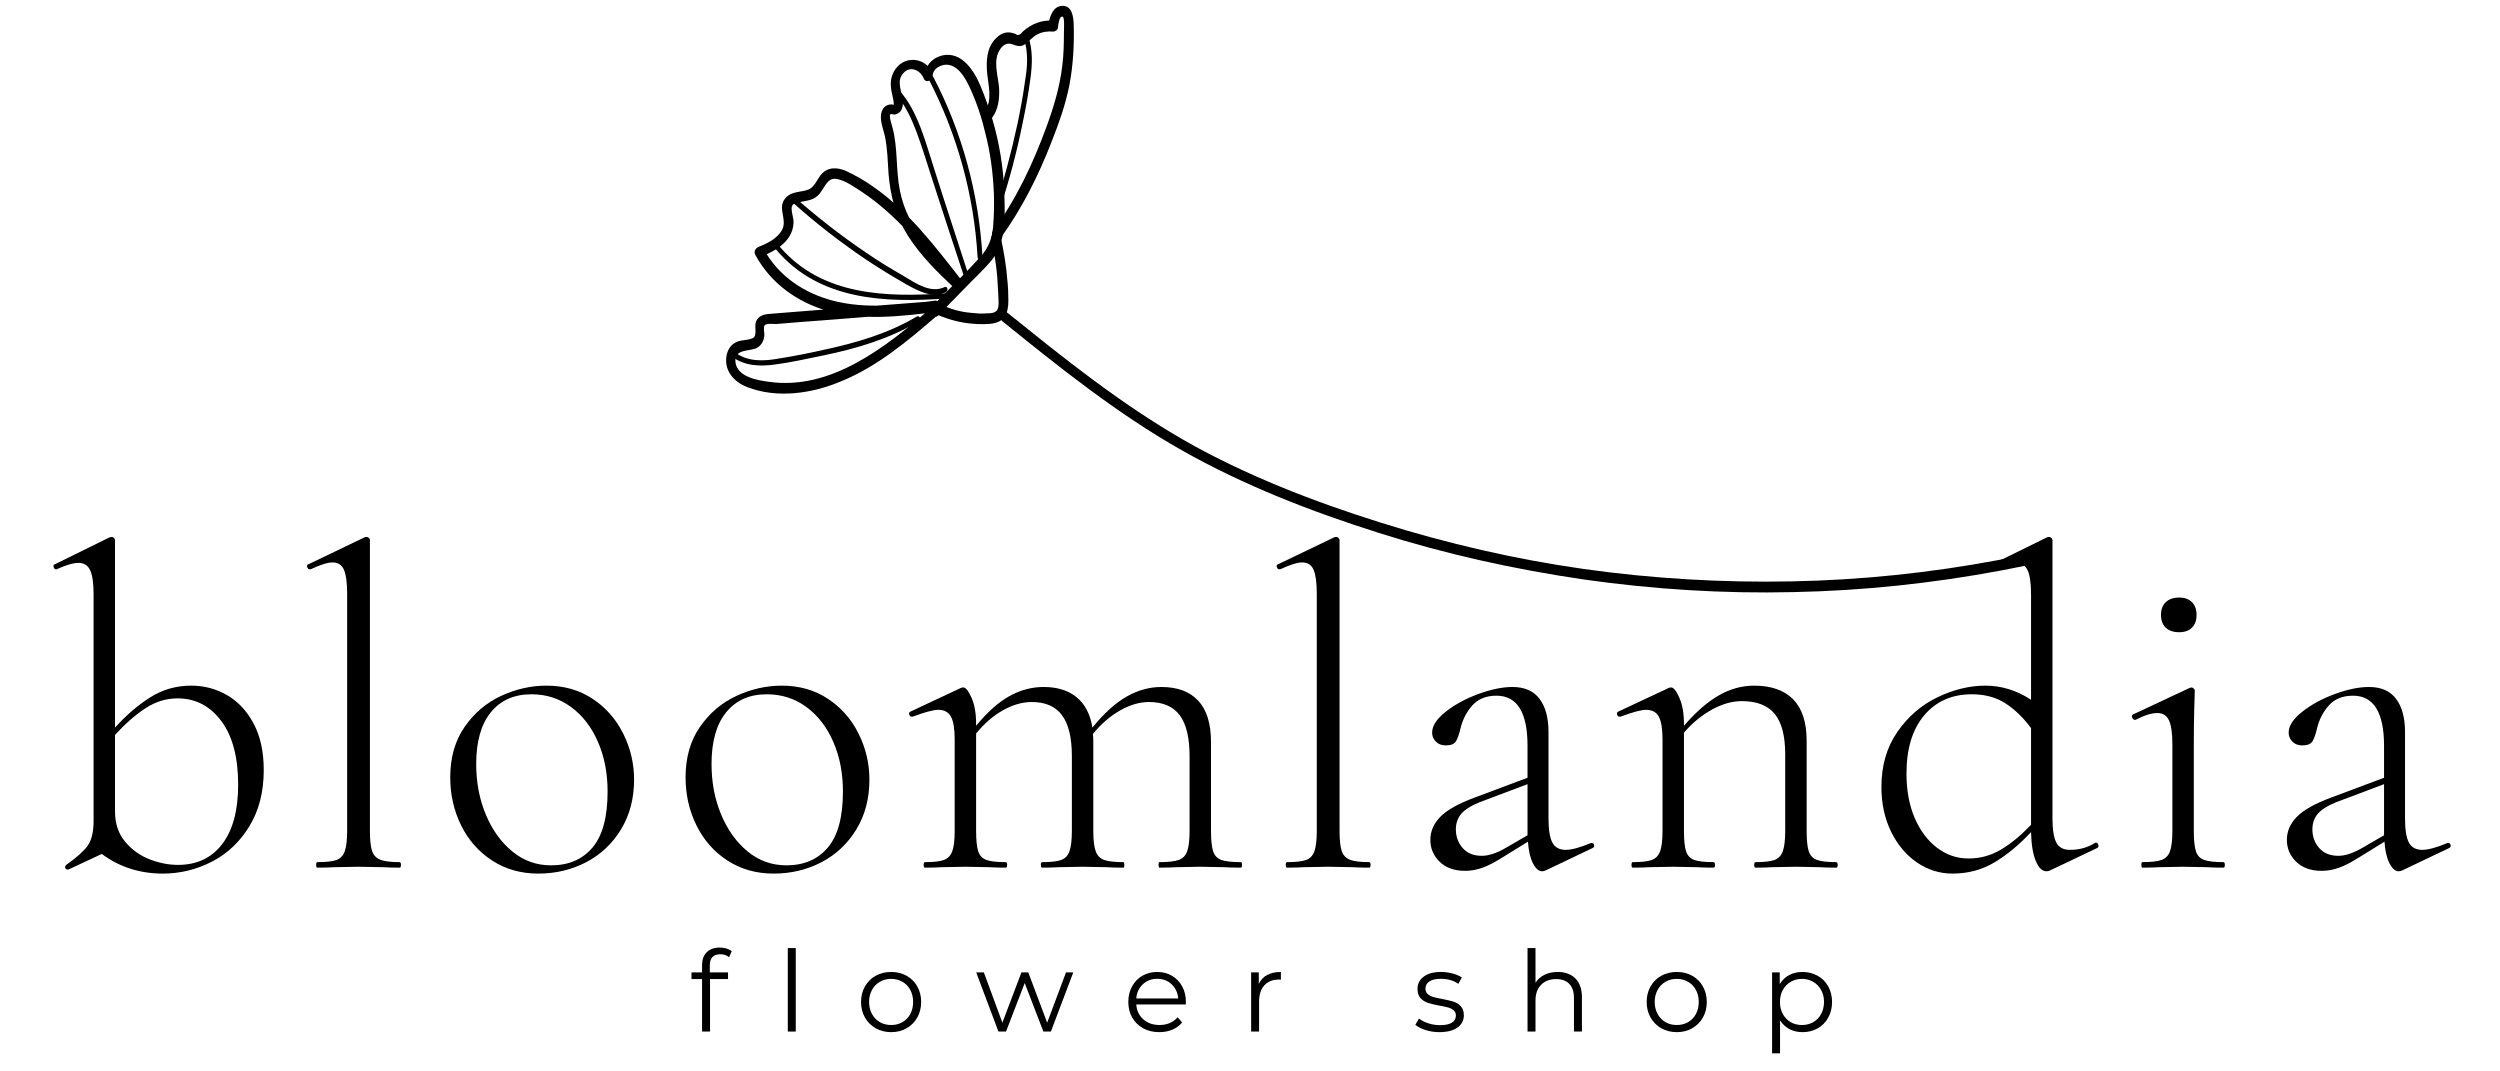 <svg xmlns="http://www.w3.org/2000/svg" xmlns:xlink="http://www.w3.org/1999/xlink" width="700" zoomAndPan="magnify" viewBox="0 0 525 225" height="300" preserveAspectRatio="xMidYMid meet" version="1.0"><defs><g/><clipPath id="3fd7c8580b"><path d="M 206 1.012 L 226 1.012 L 226 51 L 206 51 Z M 206 1.012 " clip-rule="nonzero"/></clipPath><clipPath id="e9885aac34"><path d="M 210 65 L 427 65 L 427 124.789 L 210 124.789 Z M 210 65 " clip-rule="nonzero"/></clipPath></defs><path fill="#000000" d="M 195.633 64.598 C 185.91 72.992 174.473 82.02 161.492 80.18 C 159.32 79.895 154.914 79.262 154.457 76.156 C 154.059 73.164 157.434 73.855 158.977 73.051 C 159.949 72.477 160.461 71.496 160.52 70.289 C 160.52 69.832 160.293 68.738 160.52 68.391 C 160.863 67.816 162.406 68.047 162.98 68.047 C 166.41 67.762 169.785 67.473 173.215 67.242 C 180.992 66.609 188.77 66.035 196.66 65.402 C 196.66 64.656 196.66 63.852 196.66 63.102 C 189.457 64.023 181.906 65 174.758 63.102 C 168.984 61.551 163.492 58.098 160.348 52.234 C 160.176 52.809 159.949 53.328 159.777 53.902 C 162.637 52.809 166.41 50.797 166.641 46.887 C 166.695 45.793 166.238 44.816 166.238 43.781 C 166.238 42.859 166.867 42.688 167.609 42.516 C 168.984 42.172 170.527 42.172 171.672 41.137 C 173.043 39.93 173.559 37.227 175.617 37.57 C 177.504 37.859 179.449 39.297 181.051 40.332 C 184.594 42.688 187.797 45.621 190.77 48.785 C 194.203 52.406 197.234 56.434 200.32 60.457 C 200.836 59.883 201.293 59.363 201.809 58.789 C 196.434 53.785 190.598 48.152 188.996 40.102 C 188.082 35.73 188.598 31.074 187.398 26.703 C 187.227 25.953 186.883 25.148 186.883 24.402 C 186.883 23.941 186.883 24.113 187.109 23.941 C 187.168 23.941 187.738 24.059 187.855 24.059 C 188.082 24.059 188.254 23.941 188.426 23.883 C 189.742 23.309 189.742 21.586 189.457 20.32 C 189.113 18.48 188.312 16.695 189.855 15.203 C 191.227 13.82 193.285 14.742 193.973 16.465 C 194.43 17.559 195.746 16.926 195.859 15.891 C 195.918 14.453 197.348 13.707 198.547 13.59 C 200.148 13.477 201.465 14.684 202.379 16.062 C 203.41 17.617 204.152 19.457 204.84 21.18 C 205.641 23.25 206.324 25.438 206.84 27.68 C 207.984 31.934 208.555 36.422 208.727 40.906 C 208.785 43.207 208.727 45.391 208.555 47.633 C 208.328 49.992 207.641 51.832 206.211 53.555 C 202.781 57.41 199.062 60.918 195.516 64.598 C 194.543 65.574 196.031 67.242 197.004 66.266 C 198.949 64.254 200.836 62.355 202.781 60.344 C 204.551 58.5 206.496 56.719 208.211 54.707 C 211.301 50.969 211.07 45.332 210.898 40.559 C 210.727 35.27 209.871 29.98 208.383 24.977 C 207.641 22.621 206.84 20.262 205.867 17.961 C 205.066 16.062 203.98 14.223 202.551 12.957 C 201.008 11.578 199.062 11.117 197.176 11.867 C 195.461 12.5 194.258 14.051 194.086 16.121 C 194.715 15.949 195.402 15.777 195.973 15.547 C 194.375 11.809 189.57 11.52 187.684 15.086 C 186.711 16.926 187.055 18.652 187.512 20.551 C 187.566 20.895 187.684 21.297 187.684 21.641 C 187.738 22.215 187.684 21.93 187.227 21.93 C 186.426 21.93 185.68 22.273 185.281 23.137 C 184.48 24.863 185.508 27.047 185.852 28.715 C 186.367 31.246 186.426 33.891 186.598 36.535 C 186.996 41.367 188.199 45.621 190.715 49.59 C 193.402 53.785 196.945 57.238 200.434 60.516 C 201.406 61.434 202.723 60.055 201.922 58.848 C 196.316 51.66 190.656 44.242 183.336 39.18 C 181.562 37.914 179.621 36.824 177.676 35.902 C 175.789 35.098 173.73 34.984 172.301 36.824 C 171.727 37.57 171.387 38.375 170.812 39.008 C 170.242 39.754 169.496 39.93 168.699 40.102 C 167.324 40.387 165.781 40.445 164.809 41.77 C 163.266 43.781 165.379 46.137 164.238 48.266 C 163.207 50.164 160.977 51.199 159.203 51.891 C 158.633 52.176 158.234 52.867 158.633 53.555 C 161.949 59.652 167.609 63.504 173.613 65.23 C 181.164 67.414 188.996 66.438 196.602 65.516 C 197.918 65.344 197.918 63.16 196.602 63.219 C 188.996 63.793 181.449 64.426 173.844 64.941 C 169.957 65.23 166.125 65.574 162.234 65.863 C 160.922 65.977 159.375 65.977 158.746 67.586 C 158.348 68.68 159.148 70.578 158.004 71.039 C 156.973 71.496 155.832 71.324 154.746 71.785 C 153.602 72.246 152.801 73.336 152.57 74.719 C 152 77.996 154.344 80.297 156.859 81.273 C 163.207 83.746 170.527 82.652 176.645 80.066 C 184.023 77.074 190.426 71.785 196.66 66.379 C 197.746 65.691 196.66 63.676 195.633 64.598 Z M 195.633 64.598 " fill-opacity="1" fill-rule="nonzero"/><g clip-path="url(#3fd7c8580b)"><path fill="#000000" d="M 208.328 24.746 C 209.641 23.023 209.926 20.723 209.812 18.535 C 209.641 16.062 208.496 12.902 209.871 10.602 C 210.387 9.68 211.242 8.934 212.328 9.223 C 213.359 9.508 214.102 10.027 215.188 9.336 C 216.102 8.703 216.789 7.781 217.762 7.266 C 218.793 6.691 220.051 6.52 221.191 6.633 C 221.594 6.633 222.109 6.289 222.164 5.828 C 222.223 5.367 222.395 3.184 223.195 3.527 C 223.594 3.699 223.422 6.461 223.422 6.922 C 223.422 9.223 223.367 11.578 223.078 13.82 C 222.566 18.191 221.309 22.391 219.82 26.473 C 216.961 34.293 213.414 41.883 208.555 48.438 C 207.754 49.531 209.125 51.199 210.043 50.105 C 214.559 43.895 218.047 36.996 220.906 29.578 C 222.395 25.84 223.766 21.93 224.566 17.902 C 225.367 13.707 225.598 9.449 225.48 5.137 C 225.426 3.414 225.082 1.113 223.023 1.227 C 221.137 1.344 220.449 3.414 220.164 5.137 C 220.508 4.852 220.793 4.562 221.137 4.332 C 218.848 4.16 216.617 4.965 214.789 6.633 C 214.617 6.805 214.387 7.094 214.215 7.207 C 213.703 7.496 213.586 7.324 213.188 7.094 C 212.672 6.922 212.273 6.805 211.699 6.805 C 210.672 6.805 209.758 7.379 209.012 8.188 C 207.238 10.027 207.066 12.727 207.297 15.316 C 207.527 17.789 208.441 21.066 206.898 23.137 C 206.098 24.285 207.469 25.84 208.328 24.746 Z M 208.328 24.746 " fill-opacity="1" fill-rule="nonzero"/></g><path fill="#000000" d="M 196.945 66.148 C 199.293 67.129 201.809 67.816 204.379 67.988 C 205.582 68.105 206.898 68.105 208.098 67.988 C 209.125 67.875 210.215 67.531 210.957 66.551 C 211.586 65.633 211.758 64.367 211.758 63.16 C 211.758 61.723 211.699 60.168 211.527 58.676 C 211.301 55.684 210.785 52.75 210.156 49.82 C 209.812 48.383 207.867 49.012 208.211 50.453 C 208.785 52.926 209.184 55.453 209.414 58.043 C 209.469 59.309 209.586 60.57 209.641 61.895 C 209.641 62.816 209.871 64.078 209.469 65 C 209.07 65.805 207.867 65.805 207.125 65.805 C 206.098 65.918 204.953 65.805 203.867 65.691 C 201.691 65.516 199.578 64.887 197.52 63.965 C 196.203 63.391 195.688 65.574 196.945 66.148 Z M 196.945 66.148 " fill-opacity="1" fill-rule="nonzero"/><g clip-path="url(#e9885aac34)"><path fill="#000000" d="M 210.441 67.414 C 222.508 77.191 234.688 86.91 248.07 94.5 C 261.281 101.977 275.402 107.438 289.586 111.922 C 303.711 116.41 318.121 119.57 332.645 121.699 C 347.227 123.77 361.926 124.688 376.562 124.344 C 391.203 124.055 405.844 122.504 420.254 119.801 C 422.141 119.457 423.914 119.055 425.742 118.707 C 427.059 118.422 426.484 116.234 425.172 116.523 C 410.816 119.516 396.234 121.355 381.652 121.93 C 367.129 122.504 352.547 121.93 338.078 120.203 C 323.668 118.48 309.316 115.488 295.191 111.348 C 281.008 107.148 266.828 102.031 253.559 95.133 C 240.121 88.117 227.883 78.801 215.875 69.141 C 214.387 67.934 212.957 66.781 211.414 65.574 C 210.441 64.598 209.414 66.551 210.441 67.414 Z M 210.441 67.414 " fill-opacity="1" fill-rule="nonzero"/></g><path fill="#000000" d="M 203.238 57.293 C 200.949 50.164 198.605 43.148 196.375 36.074 C 194.43 30.152 192.887 23.48 188.828 18.938 C 188.367 18.363 187.625 19.227 188.082 19.742 C 190.086 22.043 191.398 24.863 192.484 27.738 C 193.629 30.844 194.602 34.004 195.633 37.227 C 197.805 43.953 200.035 50.797 202.266 57.523 C 202.492 58.273 203.465 57.984 203.238 57.293 Z M 203.238 57.293 " fill-opacity="1" fill-rule="nonzero"/><path fill="#000000" d="M 206.324 54.016 C 205.582 40.734 202.035 27.68 195.973 16.121 C 195.633 15.488 194.773 16.008 195.059 16.695 C 200.949 28.082 204.551 40.848 205.297 54.074 C 205.352 54.707 206.383 54.82 206.324 54.016 Z M 206.324 54.016 " fill-opacity="1" fill-rule="nonzero"/><path fill="#000000" d="M 209.871 44.184 C 211.871 38.145 213.531 31.992 214.789 25.668 C 215.418 22.676 215.988 19.57 216.391 16.465 C 216.789 13.535 216.902 10.66 215.988 7.781 C 215.762 7.152 214.789 7.438 215.016 8.07 C 215.988 11.004 215.762 14.109 215.246 17.098 C 214.844 20.09 214.273 23.137 213.645 26.129 C 212.328 32.164 210.785 38.086 208.84 43.781 C 208.668 44.645 209.641 44.875 209.871 44.184 Z M 209.871 44.184 " fill-opacity="1" fill-rule="nonzero"/><path fill="#000000" d="M 163.035 52.465 C 172.129 63.219 186.195 63.562 198.434 62.699 C 199.062 62.586 199.062 61.492 198.434 61.605 C 186.426 62.41 172.645 62.238 163.723 51.773 C 163.32 51.082 162.578 51.891 163.035 52.465 Z M 163.035 52.465 " fill-opacity="1" fill-rule="nonzero"/><path fill="#000000" d="M 198.375 60.285 C 195.461 61.664 192.371 59.535 189.797 57.984 C 187.109 56.434 184.422 54.82 181.852 53.039 C 176.59 49.473 171.555 45.562 166.754 41.309 C 166.238 40.848 165.551 41.652 166.008 42.113 C 171.043 46.656 176.359 50.797 181.906 54.535 C 184.652 56.375 187.512 58.098 190.312 59.711 C 192.828 61.09 195.746 62.699 198.492 61.434 C 199.293 61.09 198.949 59.996 198.375 60.285 Z M 198.375 60.285 " fill-opacity="1" fill-rule="nonzero"/><path fill="#000000" d="M 153.715 74.891 C 156.402 76.902 159.605 76.961 162.691 76.559 C 166.125 76.098 169.441 75.352 172.816 74.66 C 179.793 73.223 186.652 71.211 193 67.473 C 193.574 67.129 193.059 66.094 192.484 66.496 C 186.48 70.059 179.906 71.957 173.273 73.395 C 170.012 74.145 166.809 74.777 163.551 75.293 C 160.406 75.867 156.973 76.039 154.23 73.914 C 153.715 73.395 153.258 74.43 153.715 74.891 Z M 153.715 74.891 " fill-opacity="1" fill-rule="nonzero"/><g fill="#000000" fill-opacity="1"><g transform="translate(10.356, 182.205)"><g><path d="M 29.797 -38.219 C 32.535 -38.219 35.055 -37.547 37.359 -36.203 C 39.66 -34.867 41.516 -32.875 42.922 -30.219 C 44.328 -27.57 45.031 -24.332 45.031 -20.5 C 45.031 -15.906 44.02 -11.961 42 -8.672 C 39.988 -5.379 37.352 -2.898 34.094 -1.234 C 30.844 0.422 27.43 1.25 23.859 1.25 C 19.004 1.25 14.723 -0.125 11.016 -2.875 L 4.031 0.391 L 3.828 0.391 C 3.578 0.391 3.414 0.273 3.344 0.047 C 3.281 -0.172 3.348 -0.379 3.547 -0.578 C 5.711 -2.109 7.211 -3.445 8.047 -4.594 C 8.879 -5.75 9.297 -7.504 9.297 -9.859 L 9.297 -57.375 C 9.297 -59.738 9.055 -61.43 8.578 -62.453 C 8.098 -63.484 7.281 -64 6.125 -64 C 5.039 -64 3.508 -63.551 1.531 -62.656 L 1.344 -62.656 C 1.145 -62.656 1 -62.812 0.906 -63.125 C 0.812 -63.445 0.895 -63.641 1.156 -63.703 L 12.641 -69.359 L 13.125 -69.453 C 13.25 -69.453 13.391 -69.383 13.547 -69.25 C 13.711 -69.125 13.797 -68.969 13.797 -68.781 L 13.797 -29.406 C 16.16 -32.031 18.633 -34.156 21.219 -35.781 C 23.801 -37.406 26.66 -38.219 29.797 -38.219 Z M 27.016 -0.578 C 30.973 -0.578 34.066 -2.031 36.297 -4.938 C 38.535 -7.844 39.656 -12.008 39.656 -17.438 C 39.656 -23.188 38.473 -27.641 36.109 -30.797 C 33.754 -33.961 30.691 -35.547 26.922 -35.547 C 24.555 -35.547 22.316 -34.859 20.203 -33.484 C 18.098 -32.109 15.961 -30.238 13.797 -27.875 L 13.797 -11.781 C 13.797 -9.227 14.516 -7.102 15.953 -5.406 C 17.391 -3.719 19.113 -2.488 21.125 -1.719 C 23.133 -0.957 25.098 -0.578 27.016 -0.578 Z M 27.016 -0.578 "/></g></g></g><g fill="#000000" fill-opacity="1"><g transform="translate(62.746, 182.205)"><g><path d="M 3.922 0 C 3.734 0 3.641 -0.191 3.641 -0.578 C 3.641 -0.961 3.734 -1.156 3.922 -1.156 C 5.773 -1.156 7.117 -1.312 7.953 -1.625 C 8.785 -1.945 9.359 -2.57 9.672 -3.5 C 9.992 -4.426 10.156 -5.848 10.156 -7.766 L 10.156 -57.484 C 10.156 -59.836 9.93 -61.523 9.484 -62.547 C 9.035 -63.578 8.238 -64.094 7.094 -64.094 C 6.07 -64.094 4.535 -63.613 2.484 -62.656 L 2.297 -62.656 C 2.047 -62.656 1.867 -62.812 1.766 -63.125 C 1.672 -63.445 1.754 -63.641 2.016 -63.703 L 13.797 -69.359 C 13.922 -69.422 14.082 -69.453 14.281 -69.453 C 14.406 -69.453 14.547 -69.383 14.703 -69.25 C 14.859 -69.125 14.938 -68.969 14.938 -68.781 L 14.938 -7.766 C 14.938 -5.848 15.082 -4.441 15.375 -3.547 C 15.664 -2.648 16.238 -2.023 17.094 -1.672 C 17.957 -1.328 19.316 -1.156 21.172 -1.156 C 21.359 -1.156 21.453 -0.961 21.453 -0.578 C 21.453 -0.191 21.359 0 21.172 0 C 19.766 0 18.613 -0.031 17.719 -0.094 L 12.547 -0.188 L 7.375 -0.094 C 6.539 -0.031 5.391 0 3.922 0 Z M 3.922 0 "/></g></g></g><g fill="#000000" fill-opacity="1"><g transform="translate(91.001, 182.205)"><g><path d="M 22.031 1.25 C 18.395 1.25 15.172 0.336 12.359 -1.484 C 9.547 -3.305 7.375 -5.766 5.844 -8.859 C 4.312 -11.953 3.547 -15.32 3.547 -18.969 C 3.547 -23.113 4.551 -26.641 6.562 -29.547 C 8.57 -32.453 11.125 -34.625 14.219 -36.062 C 17.32 -37.5 20.5 -38.219 23.75 -38.219 C 27.457 -38.219 30.695 -37.289 33.469 -35.438 C 36.25 -33.594 38.391 -31.148 39.891 -28.109 C 41.398 -25.078 42.156 -21.867 42.156 -18.484 C 42.156 -14.523 41.242 -11.047 39.422 -8.047 C 37.598 -5.047 35.156 -2.742 32.094 -1.141 C 29.031 0.453 25.676 1.25 22.031 1.25 Z M 24.719 -0.484 C 28.414 -0.484 31.316 -1.727 33.422 -4.219 C 35.535 -6.707 36.594 -10.633 36.594 -16 C 36.594 -19.832 35.922 -23.297 34.578 -26.391 C 33.242 -29.484 31.363 -31.926 28.938 -33.719 C 26.508 -35.508 23.727 -36.406 20.594 -36.406 C 16.957 -36.406 14.113 -35.141 12.062 -32.609 C 10.02 -30.086 9 -26.469 9 -21.75 C 9 -17.914 9.672 -14.383 11.016 -11.156 C 12.359 -7.938 14.211 -5.352 16.578 -3.406 C 18.941 -1.457 21.656 -0.484 24.719 -0.484 Z M 24.719 -0.484 "/></g></g></g><g fill="#000000" fill-opacity="1"><g transform="translate(140.422, 182.205)"><g><path d="M 22.031 1.25 C 18.395 1.25 15.172 0.336 12.359 -1.484 C 9.547 -3.305 7.375 -5.766 5.844 -8.859 C 4.312 -11.953 3.547 -15.32 3.547 -18.969 C 3.547 -23.113 4.551 -26.641 6.562 -29.547 C 8.57 -32.453 11.125 -34.625 14.219 -36.062 C 17.32 -37.5 20.5 -38.219 23.75 -38.219 C 27.457 -38.219 30.695 -37.289 33.469 -35.438 C 36.25 -33.594 38.391 -31.148 39.891 -28.109 C 41.398 -25.078 42.156 -21.867 42.156 -18.484 C 42.156 -14.523 41.242 -11.047 39.422 -8.047 C 37.598 -5.047 35.156 -2.742 32.094 -1.141 C 29.031 0.453 25.676 1.25 22.031 1.25 Z M 24.719 -0.484 C 28.414 -0.484 31.316 -1.727 33.422 -4.219 C 35.535 -6.707 36.594 -10.633 36.594 -16 C 36.594 -19.832 35.922 -23.297 34.578 -26.391 C 33.242 -29.484 31.363 -31.926 28.938 -33.719 C 26.508 -35.508 23.727 -36.406 20.594 -36.406 C 16.957 -36.406 14.113 -35.141 12.062 -32.609 C 10.02 -30.086 9 -26.469 9 -21.75 C 9 -17.914 9.672 -14.383 11.016 -11.156 C 12.359 -7.938 14.211 -5.352 16.578 -3.406 C 18.941 -1.457 21.656 -0.484 24.719 -0.484 Z M 24.719 -0.484 "/></g></g></g><g fill="#000000" fill-opacity="1"><g transform="translate(189.843, 182.205)"><g><path d="M 70.703 -1.156 C 70.891 -1.156 70.984 -0.961 70.984 -0.578 C 70.984 -0.191 70.891 0 70.703 0 C 69.234 0 68.082 -0.031 67.25 -0.094 L 62.172 -0.188 L 57.188 -0.094 C 56.289 -0.031 55.109 0 53.641 0 C 53.516 0 53.453 -0.191 53.453 -0.578 C 53.453 -0.961 53.516 -1.156 53.641 -1.156 C 55.492 -1.156 56.852 -1.312 57.719 -1.625 C 58.582 -1.945 59.172 -2.57 59.484 -3.5 C 59.805 -4.426 59.969 -5.848 59.969 -7.766 L 59.969 -23.375 C 59.969 -27.27 59.281 -30.145 57.906 -32 C 56.531 -33.852 54.375 -34.781 51.438 -34.781 C 49.457 -34.781 47.43 -34.188 45.359 -33 C 43.285 -31.82 41.383 -30.176 39.656 -28.062 C 39.719 -27.75 39.75 -27.176 39.75 -26.344 L 39.75 -7.766 C 39.75 -5.848 39.91 -4.426 40.234 -3.5 C 40.555 -2.57 41.145 -1.945 42 -1.625 C 42.863 -1.312 44.223 -1.156 46.078 -1.156 C 46.203 -1.156 46.266 -0.961 46.266 -0.578 C 46.266 -0.191 46.203 0 46.078 0 C 44.609 0 43.426 -0.031 42.531 -0.094 L 37.547 -0.188 L 32.469 -0.094 C 31.645 -0.031 30.5 0 29.031 0 C 28.832 0 28.734 -0.191 28.734 -0.578 C 28.734 -0.961 28.832 -1.156 29.031 -1.156 C 30.875 -1.156 32.211 -1.312 33.047 -1.625 C 33.879 -1.945 34.453 -2.57 34.766 -3.5 C 35.086 -4.426 35.25 -5.848 35.25 -7.766 L 35.25 -23.375 C 35.25 -27.27 34.562 -30.145 33.188 -32 C 31.82 -33.852 29.703 -34.781 26.828 -34.781 C 24.848 -34.781 22.832 -34.203 20.781 -33.047 C 18.738 -31.898 16.859 -30.273 15.141 -28.172 L 15.141 -7.766 C 15.141 -5.848 15.281 -4.426 15.562 -3.5 C 15.852 -2.57 16.426 -1.945 17.281 -1.625 C 18.145 -1.312 19.504 -1.156 21.359 -1.156 C 21.555 -1.156 21.656 -0.961 21.656 -0.578 C 21.656 -0.191 21.555 0 21.359 0 C 19.891 0 18.738 -0.031 17.906 -0.094 L 12.938 -0.188 L 7.859 -0.094 C 7.023 -0.031 5.875 0 4.406 0 C 4.219 0 4.125 -0.191 4.125 -0.578 C 4.125 -0.961 4.219 -1.156 4.406 -1.156 C 6.258 -1.156 7.598 -1.312 8.422 -1.625 C 9.254 -1.945 9.832 -2.57 10.156 -3.5 C 10.477 -4.426 10.641 -5.848 10.641 -7.766 L 10.641 -26.922 C 10.641 -29.148 10.379 -30.742 9.859 -31.703 C 9.348 -32.66 8.457 -33.141 7.188 -33.141 C 6.164 -33.141 4.375 -32.66 1.812 -31.703 L 1.625 -31.703 C 1.375 -31.703 1.195 -31.848 1.094 -32.141 C 1 -32.43 1.082 -32.641 1.344 -32.766 L 11.969 -37.75 C 12.102 -37.812 12.266 -37.844 12.453 -37.844 C 12.961 -37.844 13.535 -37.125 14.172 -35.688 C 14.816 -34.25 15.141 -32.41 15.141 -30.172 L 15.141 -29.797 C 17.504 -32.672 19.832 -34.742 22.125 -36.016 C 24.426 -37.297 26.82 -37.938 29.312 -37.938 C 32.188 -37.938 34.5 -37.219 36.25 -35.781 C 38.008 -34.344 39.113 -32.219 39.562 -29.406 C 41.988 -32.406 44.383 -34.578 46.75 -35.922 C 49.113 -37.266 51.539 -37.938 54.031 -37.938 C 57.414 -37.938 60 -36.977 61.781 -35.062 C 63.57 -33.145 64.469 -30.238 64.469 -26.344 L 64.469 -7.766 C 64.469 -5.848 64.609 -4.426 64.891 -3.5 C 65.18 -2.57 65.758 -1.945 66.625 -1.625 C 67.488 -1.312 68.848 -1.156 70.703 -1.156 Z M 70.703 -1.156 "/></g></g></g><g fill="#000000" fill-opacity="1"><g transform="translate(266.369, 182.205)"><g><path d="M 3.922 0 C 3.734 0 3.641 -0.191 3.641 -0.578 C 3.641 -0.961 3.734 -1.156 3.922 -1.156 C 5.773 -1.156 7.117 -1.312 7.953 -1.625 C 8.785 -1.945 9.359 -2.57 9.672 -3.5 C 9.992 -4.426 10.156 -5.848 10.156 -7.766 L 10.156 -57.484 C 10.156 -59.836 9.93 -61.523 9.484 -62.547 C 9.035 -63.578 8.238 -64.094 7.094 -64.094 C 6.07 -64.094 4.535 -63.613 2.484 -62.656 L 2.297 -62.656 C 2.047 -62.656 1.867 -62.812 1.766 -63.125 C 1.672 -63.445 1.754 -63.641 2.016 -63.703 L 13.797 -69.359 C 13.922 -69.422 14.082 -69.453 14.281 -69.453 C 14.406 -69.453 14.547 -69.383 14.703 -69.25 C 14.859 -69.125 14.938 -68.969 14.938 -68.781 L 14.938 -7.766 C 14.938 -5.848 15.082 -4.441 15.375 -3.547 C 15.664 -2.648 16.238 -2.023 17.094 -1.672 C 17.957 -1.328 19.316 -1.156 21.172 -1.156 C 21.359 -1.156 21.453 -0.961 21.453 -0.578 C 21.453 -0.191 21.359 0 21.172 0 C 19.766 0 18.613 -0.031 17.719 -0.094 L 12.547 -0.188 L 7.375 -0.094 C 6.539 -0.031 5.391 0 3.922 0 Z M 3.922 0 "/></g></g></g><g fill="#000000" fill-opacity="1"><g transform="translate(294.623, 182.205)"><g><path d="M 39.656 -5.172 C 39.914 -5.172 40.078 -5.023 40.141 -4.734 C 40.203 -4.453 40.102 -4.25 39.844 -4.125 L 29.984 0.578 C 29.723 0.703 29.469 0.766 29.219 0.766 C 28.52 0.766 27.879 0.207 27.297 -0.906 C 26.723 -2.031 26.375 -3.547 26.25 -5.453 L 20.984 -2.203 C 19.379 -1.18 17.969 -0.445 16.75 0 C 15.539 0.445 14.301 0.672 13.031 0.672 C 10.789 0.672 9.016 0.035 7.703 -1.234 C 6.398 -2.516 5.75 -4.051 5.75 -5.844 C 5.75 -7.633 6.453 -9.25 7.859 -10.688 C 9.266 -12.125 11.691 -13.477 15.141 -14.75 L 26.156 -18.875 L 26.156 -25.578 C 26.156 -32.598 23.984 -36.109 19.641 -36.109 C 17.461 -36.109 15.766 -35.422 14.547 -34.047 C 13.336 -32.68 12.516 -31.07 12.078 -29.219 C 11.816 -28.07 11.508 -27.191 11.156 -26.578 C 10.812 -25.973 10.094 -25.672 9 -25.672 C 8.102 -25.672 7.398 -25.941 6.891 -26.484 C 6.379 -27.023 6.125 -27.648 6.125 -28.359 C 6.125 -29.766 7.066 -31.219 8.953 -32.719 C 10.836 -34.219 13.117 -35.461 15.797 -36.453 C 18.484 -37.441 20.879 -37.938 22.984 -37.938 C 25.547 -37.938 27.445 -37.102 28.688 -35.438 C 29.938 -33.781 30.562 -31.453 30.562 -28.453 L 30.562 -10.344 C 30.562 -7.977 30.832 -6.285 31.375 -5.266 C 31.914 -4.242 32.859 -3.734 34.203 -3.734 C 35.41 -3.734 37.164 -4.211 39.469 -5.172 Z M 26.156 -6.797 L 26.156 -17.531 L 16 -13.703 C 14.145 -12.93 12.863 -12.098 12.156 -11.203 C 11.457 -10.305 11.109 -9.254 11.109 -8.047 C 11.109 -6.516 11.586 -5.203 12.547 -4.109 C 13.504 -3.023 14.848 -2.484 16.578 -2.484 C 17.984 -2.484 19.641 -3.031 21.547 -4.125 Z M 26.156 -6.797 "/></g></g></g><g fill="#000000" fill-opacity="1"><g transform="translate(338.489, 182.205)"><g><path d="M 47.125 -1.156 C 47.32 -1.156 47.422 -0.961 47.422 -0.578 C 47.422 -0.191 47.32 0 47.125 0 C 45.656 0 44.508 -0.031 43.688 -0.094 L 38.703 -0.188 L 33.625 -0.094 C 32.789 -0.031 31.641 0 30.172 0 C 29.984 0 29.891 -0.191 29.891 -0.578 C 29.891 -0.961 29.984 -1.156 30.172 -1.156 C 32.023 -1.156 33.363 -1.312 34.188 -1.625 C 35.02 -1.945 35.598 -2.57 35.922 -3.5 C 36.242 -4.426 36.406 -5.848 36.406 -7.766 L 36.406 -23.75 C 36.406 -27.645 35.672 -30.488 34.203 -32.281 C 32.734 -34.07 30.43 -34.969 27.297 -34.969 C 25.254 -34.969 23.16 -34.375 21.016 -33.188 C 18.879 -32.008 16.922 -30.398 15.141 -28.359 L 15.141 -7.766 C 15.141 -5.848 15.281 -4.426 15.562 -3.5 C 15.852 -2.57 16.426 -1.945 17.281 -1.625 C 18.145 -1.312 19.504 -1.156 21.359 -1.156 C 21.555 -1.156 21.656 -0.961 21.656 -0.578 C 21.656 -0.191 21.555 0 21.359 0 C 19.891 0 18.738 -0.031 17.906 -0.094 L 12.938 -0.188 L 7.859 -0.094 C 7.023 -0.031 5.875 0 4.406 0 C 4.219 0 4.125 -0.191 4.125 -0.578 C 4.125 -0.961 4.219 -1.156 4.406 -1.156 C 6.258 -1.156 7.598 -1.312 8.422 -1.625 C 9.254 -1.945 9.832 -2.57 10.156 -3.5 C 10.477 -4.426 10.641 -5.848 10.641 -7.766 L 10.641 -26.922 C 10.641 -29.148 10.379 -30.742 9.859 -31.703 C 9.348 -32.66 8.457 -33.141 7.188 -33.141 C 6.164 -33.141 4.375 -32.66 1.812 -31.703 L 1.625 -31.703 C 1.375 -31.703 1.195 -31.848 1.094 -32.141 C 1 -32.43 1.082 -32.641 1.344 -32.766 L 11.969 -37.75 C 12.102 -37.812 12.266 -37.844 12.453 -37.844 C 12.961 -37.844 13.535 -37.125 14.172 -35.688 C 14.816 -34.25 15.141 -32.41 15.141 -30.172 L 15.141 -29.797 C 17.691 -32.734 20.148 -34.867 22.516 -36.203 C 24.879 -37.547 27.336 -38.219 29.891 -38.219 C 33.461 -38.219 36.191 -37.258 38.078 -35.344 C 39.961 -33.426 40.906 -30.52 40.906 -26.625 L 40.906 -7.766 C 40.906 -5.848 41.047 -4.426 41.328 -3.5 C 41.617 -2.57 42.195 -1.945 43.062 -1.625 C 43.926 -1.312 45.281 -1.156 47.125 -1.156 Z M 47.125 -1.156 "/></g></g></g><g fill="#000000" fill-opacity="1"><g transform="translate(391.55, 182.205)"><g><path d="M 48.562 -5.266 C 48.82 -5.266 49 -5.102 49.094 -4.781 C 49.188 -4.469 49.109 -4.25 48.859 -4.125 L 38.984 0.578 C 38.734 0.703 38.477 0.766 38.219 0.766 C 37.32 0.766 36.57 0.047 35.969 -1.391 C 35.363 -2.828 35.031 -4.852 34.969 -7.469 C 32.539 -4.852 30 -2.742 27.344 -1.141 C 24.695 0.453 21.742 1.25 18.484 1.25 C 15.805 1.25 13.332 0.484 11.062 -1.047 C 8.789 -2.586 6.969 -4.742 5.594 -7.516 C 4.227 -10.297 3.547 -13.441 3.547 -16.953 C 3.547 -21.422 4.66 -25.27 6.891 -28.5 C 9.129 -31.727 11.941 -34.156 15.328 -35.781 C 18.711 -37.406 22.066 -38.219 25.391 -38.219 C 28.773 -38.219 31.969 -37.227 34.969 -35.25 L 34.969 -57.375 C 34.969 -59.738 34.727 -61.43 34.25 -62.453 C 33.77 -63.484 32.922 -64 31.703 -64 C 31.191 -64 30.535 -63.852 29.734 -63.562 C 28.941 -63.27 28.066 -62.938 27.109 -62.562 L 26.922 -62.562 C 26.66 -62.562 26.5 -62.703 26.438 -62.984 C 26.375 -63.273 26.438 -63.484 26.625 -63.609 L 38.312 -69.359 C 38.445 -69.422 38.609 -69.453 38.797 -69.453 C 38.922 -69.453 39.062 -69.383 39.219 -69.25 C 39.383 -69.125 39.469 -68.969 39.469 -68.781 L 39.469 -10.344 C 39.469 -7.977 39.738 -6.285 40.281 -5.266 C 40.82 -4.242 41.766 -3.734 43.109 -3.734 C 45.086 -3.734 46.844 -4.211 48.375 -5.172 Z M 21.844 -1.922 C 24.27 -1.922 26.535 -2.539 28.641 -3.781 C 30.742 -5.031 32.852 -6.77 34.969 -9 L 34.969 -29.312 C 33.301 -31.551 31.492 -33.289 29.547 -34.531 C 27.598 -35.781 25.254 -36.406 22.516 -36.406 C 18.359 -36.406 15.035 -34.938 12.547 -32 C 10.055 -29.062 8.812 -24.973 8.812 -19.734 C 8.812 -16.223 9.383 -13.125 10.531 -10.438 C 11.688 -7.758 13.254 -5.672 15.234 -4.172 C 17.211 -2.672 19.414 -1.922 21.844 -1.922 Z M 21.844 -1.922 "/></g></g></g><g fill="#000000" fill-opacity="1"><g transform="translate(444.419, 182.205)"><g><path d="M 13.219 -49.438 C 12.008 -49.438 11.066 -49.754 10.391 -50.391 C 9.723 -51.023 9.391 -51.922 9.391 -53.078 C 9.391 -54.223 9.723 -55.113 10.391 -55.75 C 11.066 -56.395 12.008 -56.719 13.219 -56.719 C 14.363 -56.719 15.254 -56.395 15.891 -55.75 C 16.535 -55.113 16.859 -54.223 16.859 -53.078 C 16.859 -51.922 16.535 -51.023 15.891 -50.391 C 15.254 -49.754 14.363 -49.438 13.219 -49.438 Z M 5.453 0 C 5.328 0 5.266 -0.191 5.266 -0.578 C 5.266 -0.961 5.328 -1.156 5.453 -1.156 C 7.305 -1.156 8.664 -1.312 9.531 -1.625 C 10.395 -1.945 10.984 -2.57 11.297 -3.5 C 11.617 -4.426 11.781 -5.848 11.781 -7.766 L 11.781 -25.859 C 11.781 -28.223 11.539 -29.914 11.062 -30.938 C 10.582 -31.957 9.77 -32.469 8.625 -32.469 C 7.406 -32.469 5.875 -31.988 4.031 -31.031 L 3.922 -31.031 C 3.672 -31.031 3.477 -31.191 3.344 -31.516 C 3.219 -31.836 3.285 -32.062 3.547 -32.188 L 15.422 -37.75 L 15.812 -37.844 C 15.938 -37.844 16.078 -37.773 16.234 -37.641 C 16.398 -37.516 16.484 -37.359 16.484 -37.172 C 16.484 -36.785 16.445 -35.52 16.375 -33.375 C 16.312 -31.238 16.281 -28.77 16.281 -25.969 L 16.281 -7.766 C 16.281 -5.848 16.422 -4.426 16.703 -3.5 C 16.992 -2.57 17.57 -1.945 18.438 -1.625 C 19.301 -1.312 20.66 -1.156 22.516 -1.156 C 22.703 -1.156 22.797 -0.961 22.797 -0.578 C 22.797 -0.191 22.703 0 22.516 0 C 21.047 0 19.895 -0.031 19.062 -0.094 L 13.984 -0.188 L 9 -0.094 C 8.102 -0.031 6.922 0 5.453 0 Z M 5.453 0 "/></g></g></g><g fill="#000000" fill-opacity="1"><g transform="translate(474.493, 182.205)"><g><path d="M 39.656 -5.172 C 39.914 -5.172 40.078 -5.023 40.141 -4.734 C 40.203 -4.453 40.102 -4.25 39.844 -4.125 L 29.984 0.578 C 29.723 0.703 29.469 0.766 29.219 0.766 C 28.52 0.766 27.879 0.207 27.297 -0.906 C 26.723 -2.031 26.375 -3.547 26.25 -5.453 L 20.984 -2.203 C 19.379 -1.18 17.969 -0.445 16.75 0 C 15.539 0.445 14.301 0.672 13.031 0.672 C 10.789 0.672 9.016 0.035 7.703 -1.234 C 6.398 -2.516 5.75 -4.051 5.75 -5.844 C 5.75 -7.633 6.453 -9.25 7.859 -10.688 C 9.266 -12.125 11.691 -13.477 15.141 -14.75 L 26.156 -18.875 L 26.156 -25.578 C 26.156 -32.598 23.984 -36.109 19.641 -36.109 C 17.461 -36.109 15.766 -35.422 14.547 -34.047 C 13.336 -32.68 12.516 -31.07 12.078 -29.219 C 11.816 -28.07 11.508 -27.191 11.156 -26.578 C 10.812 -25.973 10.094 -25.672 9 -25.672 C 8.102 -25.672 7.398 -25.941 6.891 -26.484 C 6.379 -27.023 6.125 -27.648 6.125 -28.359 C 6.125 -29.766 7.066 -31.219 8.953 -32.719 C 10.836 -34.219 13.117 -35.461 15.797 -36.453 C 18.484 -37.441 20.879 -37.938 22.984 -37.938 C 25.547 -37.938 27.445 -37.102 28.688 -35.438 C 29.938 -33.781 30.562 -31.453 30.562 -28.453 L 30.562 -10.344 C 30.562 -7.977 30.832 -6.285 31.375 -5.266 C 31.914 -4.242 32.859 -3.734 34.203 -3.734 C 35.41 -3.734 37.164 -4.211 39.469 -5.172 Z M 26.156 -6.797 L 26.156 -17.531 L 16 -13.703 C 14.145 -12.93 12.863 -12.098 12.156 -11.203 C 11.457 -10.305 11.109 -9.254 11.109 -8.047 C 11.109 -6.516 11.586 -5.203 12.547 -4.109 C 13.504 -3.023 14.848 -2.484 16.578 -2.484 C 17.984 -2.484 19.641 -3.031 21.547 -4.125 Z M 26.156 -6.797 "/></g></g></g><g fill="#000000" fill-opacity="1"><g transform="translate(144.808, 216.626)"><g><path d="M 6.453 -16.234 C 5.723 -16.234 5.172 -16.035 4.797 -15.641 C 4.43 -15.242 4.25 -14.66 4.25 -13.891 L 4.25 -12.422 L 8.078 -12.422 L 8.078 -11.016 L 4.297 -11.016 L 4.297 0 L 2.625 0 L 2.625 -11.016 L 0.406 -11.016 L 0.406 -12.422 L 2.625 -12.422 L 2.625 -13.969 C 2.625 -15.094 2.945 -15.984 3.594 -16.641 C 4.25 -17.305 5.176 -17.641 6.375 -17.641 C 6.852 -17.641 7.312 -17.57 7.75 -17.438 C 8.188 -17.312 8.555 -17.125 8.859 -16.875 L 8.297 -15.609 C 7.805 -16.023 7.191 -16.234 6.453 -16.234 Z M 6.453 -16.234 "/></g></g></g><g fill="#000000" fill-opacity="1"><g transform="translate(163.094, 216.626)"><g><path d="M 2.344 -17.531 L 4.016 -17.531 L 4.016 0 L 2.344 0 Z M 2.344 -17.531 "/></g></g></g><g fill="#000000" fill-opacity="1"><g transform="translate(179.726, 216.626)"><g><path d="M 7.422 0.125 C 6.223 0.125 5.141 -0.145 4.172 -0.688 C 3.211 -1.238 2.457 -1.992 1.906 -2.953 C 1.363 -3.91 1.094 -5 1.094 -6.219 C 1.094 -7.426 1.363 -8.508 1.906 -9.469 C 2.457 -10.438 3.211 -11.188 4.172 -11.719 C 5.141 -12.25 6.223 -12.516 7.422 -12.516 C 8.617 -12.516 9.695 -12.25 10.656 -11.719 C 11.613 -11.188 12.363 -10.438 12.906 -9.469 C 13.445 -8.508 13.719 -7.426 13.719 -6.219 C 13.719 -5 13.445 -3.91 12.906 -2.953 C 12.363 -1.992 11.613 -1.238 10.656 -0.688 C 9.695 -0.145 8.617 0.125 7.422 0.125 Z M 7.422 -1.375 C 8.297 -1.375 9.082 -1.57 9.781 -1.969 C 10.488 -2.375 11.039 -2.945 11.438 -3.688 C 11.832 -4.426 12.031 -5.27 12.031 -6.219 C 12.031 -7.156 11.832 -7.992 11.438 -8.734 C 11.039 -9.484 10.488 -10.055 9.781 -10.453 C 9.082 -10.859 8.297 -11.062 7.422 -11.062 C 6.535 -11.062 5.742 -10.859 5.047 -10.453 C 4.348 -10.055 3.797 -9.484 3.391 -8.734 C 2.984 -7.992 2.781 -7.156 2.781 -6.219 C 2.781 -5.27 2.984 -4.426 3.391 -3.688 C 3.797 -2.945 4.348 -2.375 5.047 -1.969 C 5.742 -1.57 6.535 -1.375 7.422 -1.375 Z M 7.422 -1.375 "/></g></g></g><g fill="#000000" fill-opacity="1"><g transform="translate(204.813, 216.626)"><g><path d="M 20.578 -12.422 L 15.875 0 L 14.297 0 L 10.375 -10.188 L 6.453 0 L 4.859 0 L 0.188 -12.422 L 1.797 -12.422 L 5.688 -1.859 L 9.688 -12.422 L 11.125 -12.422 L 15.094 -1.859 L 19.047 -12.422 Z M 20.578 -12.422 "/></g></g></g><g fill="#000000" fill-opacity="1"><g transform="translate(235.851, 216.626)"><g><path d="M 13.156 -5.688 L 2.766 -5.688 C 2.859 -4.395 3.352 -3.352 4.25 -2.562 C 5.145 -1.77 6.281 -1.375 7.656 -1.375 C 8.426 -1.375 9.133 -1.508 9.781 -1.781 C 10.426 -2.062 10.984 -2.469 11.453 -3 L 12.406 -1.906 C 11.852 -1.25 11.16 -0.742 10.328 -0.391 C 9.504 -0.047 8.598 0.125 7.609 0.125 C 6.328 0.125 5.191 -0.145 4.203 -0.688 C 3.223 -1.238 2.457 -1.992 1.906 -2.953 C 1.363 -3.91 1.094 -5 1.094 -6.219 C 1.094 -7.426 1.352 -8.508 1.875 -9.469 C 2.406 -10.438 3.129 -11.188 4.047 -11.719 C 4.973 -12.25 6.008 -12.516 7.156 -12.516 C 8.312 -12.516 9.344 -12.25 10.25 -11.719 C 11.164 -11.188 11.883 -10.441 12.406 -9.484 C 12.926 -8.535 13.188 -7.445 13.188 -6.219 Z M 7.156 -11.078 C 5.957 -11.078 4.953 -10.691 4.141 -9.922 C 3.328 -9.16 2.867 -8.172 2.766 -6.953 L 11.578 -6.953 C 11.461 -8.172 11 -9.16 10.188 -9.922 C 9.383 -10.691 8.375 -11.078 7.156 -11.078 Z M 7.156 -11.078 "/></g></g></g><g fill="#000000" fill-opacity="1"><g transform="translate(260.394, 216.626)"><g><path d="M 3.953 -10 C 4.336 -10.832 4.922 -11.457 5.703 -11.875 C 6.484 -12.301 7.445 -12.516 8.594 -12.516 L 8.594 -10.891 L 8.203 -10.922 C 6.891 -10.922 5.863 -10.516 5.125 -9.703 C 4.383 -8.898 4.016 -7.773 4.016 -6.328 L 4.016 0 L 2.344 0 L 2.344 -12.422 L 3.953 -12.422 Z M 3.953 -10 "/></g></g></g><g fill="#000000" fill-opacity="1"><g transform="translate(280.144, 216.626)"><g/></g></g><g fill="#000000" fill-opacity="1"><g transform="translate(296.611, 216.626)"><g><path d="M 5.672 0.125 C 4.66 0.125 3.691 -0.02 2.766 -0.312 C 1.848 -0.602 1.129 -0.973 0.609 -1.422 L 1.375 -2.734 C 1.895 -2.328 2.547 -1.992 3.328 -1.734 C 4.117 -1.473 4.938 -1.344 5.781 -1.344 C 6.914 -1.344 7.754 -1.52 8.297 -1.875 C 8.848 -2.227 9.125 -2.727 9.125 -3.375 C 9.125 -3.832 8.973 -4.191 8.672 -4.453 C 8.367 -4.711 7.988 -4.91 7.531 -5.047 C 7.07 -5.18 6.469 -5.312 5.719 -5.438 C 4.707 -5.625 3.895 -5.816 3.281 -6.016 C 2.664 -6.211 2.141 -6.547 1.703 -7.016 C 1.273 -7.484 1.062 -8.141 1.062 -8.984 C 1.062 -10.016 1.492 -10.859 2.359 -11.516 C 3.223 -12.18 4.43 -12.516 5.984 -12.516 C 6.785 -12.516 7.586 -12.41 8.391 -12.203 C 9.191 -11.992 9.852 -11.711 10.375 -11.359 L 9.641 -10.016 C 8.617 -10.723 7.398 -11.078 5.984 -11.078 C 4.91 -11.078 4.098 -10.891 3.547 -10.516 C 3.004 -10.141 2.734 -9.645 2.734 -9.031 C 2.734 -8.551 2.883 -8.172 3.188 -7.891 C 3.5 -7.609 3.883 -7.398 4.344 -7.266 C 4.801 -7.129 5.43 -6.988 6.234 -6.844 C 7.223 -6.656 8.016 -6.469 8.609 -6.281 C 9.211 -6.094 9.727 -5.77 10.156 -5.312 C 10.582 -4.852 10.797 -4.223 10.797 -3.422 C 10.797 -2.336 10.344 -1.473 9.438 -0.828 C 8.531 -0.191 7.273 0.125 5.672 0.125 Z M 5.672 0.125 "/></g></g></g><g fill="#000000" fill-opacity="1"><g transform="translate(318.438, 216.626)"><g><path d="M 8.672 -12.516 C 10.234 -12.516 11.473 -12.062 12.391 -11.156 C 13.305 -10.25 13.766 -8.93 13.766 -7.203 L 13.766 0 L 12.094 0 L 12.094 -7.047 C 12.094 -8.336 11.77 -9.32 11.125 -10 C 10.477 -10.676 9.555 -11.016 8.359 -11.016 C 7.023 -11.016 5.969 -10.613 5.188 -9.812 C 4.406 -9.02 4.016 -7.922 4.016 -6.516 L 4.016 0 L 2.344 0 L 2.344 -17.531 L 4.016 -17.531 L 4.016 -10.25 C 4.473 -10.977 5.102 -11.535 5.906 -11.922 C 6.707 -12.316 7.629 -12.516 8.672 -12.516 Z M 8.672 -12.516 "/></g></g></g><g fill="#000000" fill-opacity="1"><g transform="translate(344.706, 216.626)"><g><path d="M 7.422 0.125 C 6.223 0.125 5.141 -0.145 4.172 -0.688 C 3.211 -1.238 2.457 -1.992 1.906 -2.953 C 1.363 -3.91 1.094 -5 1.094 -6.219 C 1.094 -7.426 1.363 -8.508 1.906 -9.469 C 2.457 -10.438 3.211 -11.188 4.172 -11.719 C 5.141 -12.25 6.223 -12.516 7.422 -12.516 C 8.617 -12.516 9.695 -12.25 10.656 -11.719 C 11.613 -11.188 12.363 -10.438 12.906 -9.469 C 13.445 -8.508 13.719 -7.426 13.719 -6.219 C 13.719 -5 13.445 -3.91 12.906 -2.953 C 12.363 -1.992 11.613 -1.238 10.656 -0.688 C 9.695 -0.145 8.617 0.125 7.422 0.125 Z M 7.422 -1.375 C 8.297 -1.375 9.082 -1.57 9.781 -1.969 C 10.488 -2.375 11.039 -2.945 11.438 -3.688 C 11.832 -4.426 12.031 -5.27 12.031 -6.219 C 12.031 -7.156 11.832 -7.992 11.438 -8.734 C 11.039 -9.484 10.488 -10.055 9.781 -10.453 C 9.082 -10.859 8.297 -11.062 7.422 -11.062 C 6.535 -11.062 5.742 -10.859 5.047 -10.453 C 4.348 -10.055 3.797 -9.484 3.391 -8.734 C 2.984 -7.992 2.781 -7.156 2.781 -6.219 C 2.781 -5.27 2.984 -4.426 3.391 -3.688 C 3.797 -2.945 4.348 -2.375 5.047 -1.969 C 5.742 -1.57 6.535 -1.375 7.422 -1.375 Z M 7.422 -1.375 "/></g></g></g><g fill="#000000" fill-opacity="1"><g transform="translate(369.793, 216.626)"><g><path d="M 8.734 -12.516 C 9.898 -12.516 10.957 -12.25 11.906 -11.719 C 12.852 -11.195 13.594 -10.457 14.125 -9.5 C 14.664 -8.539 14.938 -7.445 14.938 -6.219 C 14.938 -4.969 14.664 -3.863 14.125 -2.906 C 13.594 -1.945 12.859 -1.203 11.922 -0.672 C 10.984 -0.141 9.922 0.125 8.734 0.125 C 7.734 0.125 6.828 -0.082 6.016 -0.5 C 5.203 -0.926 4.535 -1.539 4.016 -2.344 L 4.016 4.578 L 2.344 4.578 L 2.344 -12.422 L 3.953 -12.422 L 3.953 -9.969 C 4.453 -10.789 5.113 -11.422 5.938 -11.859 C 6.77 -12.297 7.703 -12.516 8.734 -12.516 Z M 8.625 -1.375 C 9.488 -1.375 10.273 -1.57 10.984 -1.969 C 11.691 -2.375 12.242 -2.945 12.641 -3.688 C 13.047 -4.426 13.25 -5.27 13.25 -6.219 C 13.25 -7.156 13.047 -7.988 12.641 -8.719 C 12.242 -9.457 11.691 -10.031 10.984 -10.438 C 10.273 -10.852 9.488 -11.062 8.625 -11.062 C 7.738 -11.062 6.945 -10.852 6.25 -10.438 C 5.551 -10.031 5 -9.457 4.594 -8.719 C 4.195 -7.988 4 -7.156 4 -6.219 C 4 -5.27 4.195 -4.426 4.594 -3.688 C 5 -2.945 5.551 -2.375 6.25 -1.969 C 6.945 -1.57 7.738 -1.375 8.625 -1.375 Z M 8.625 -1.375 "/></g></g></g></svg>